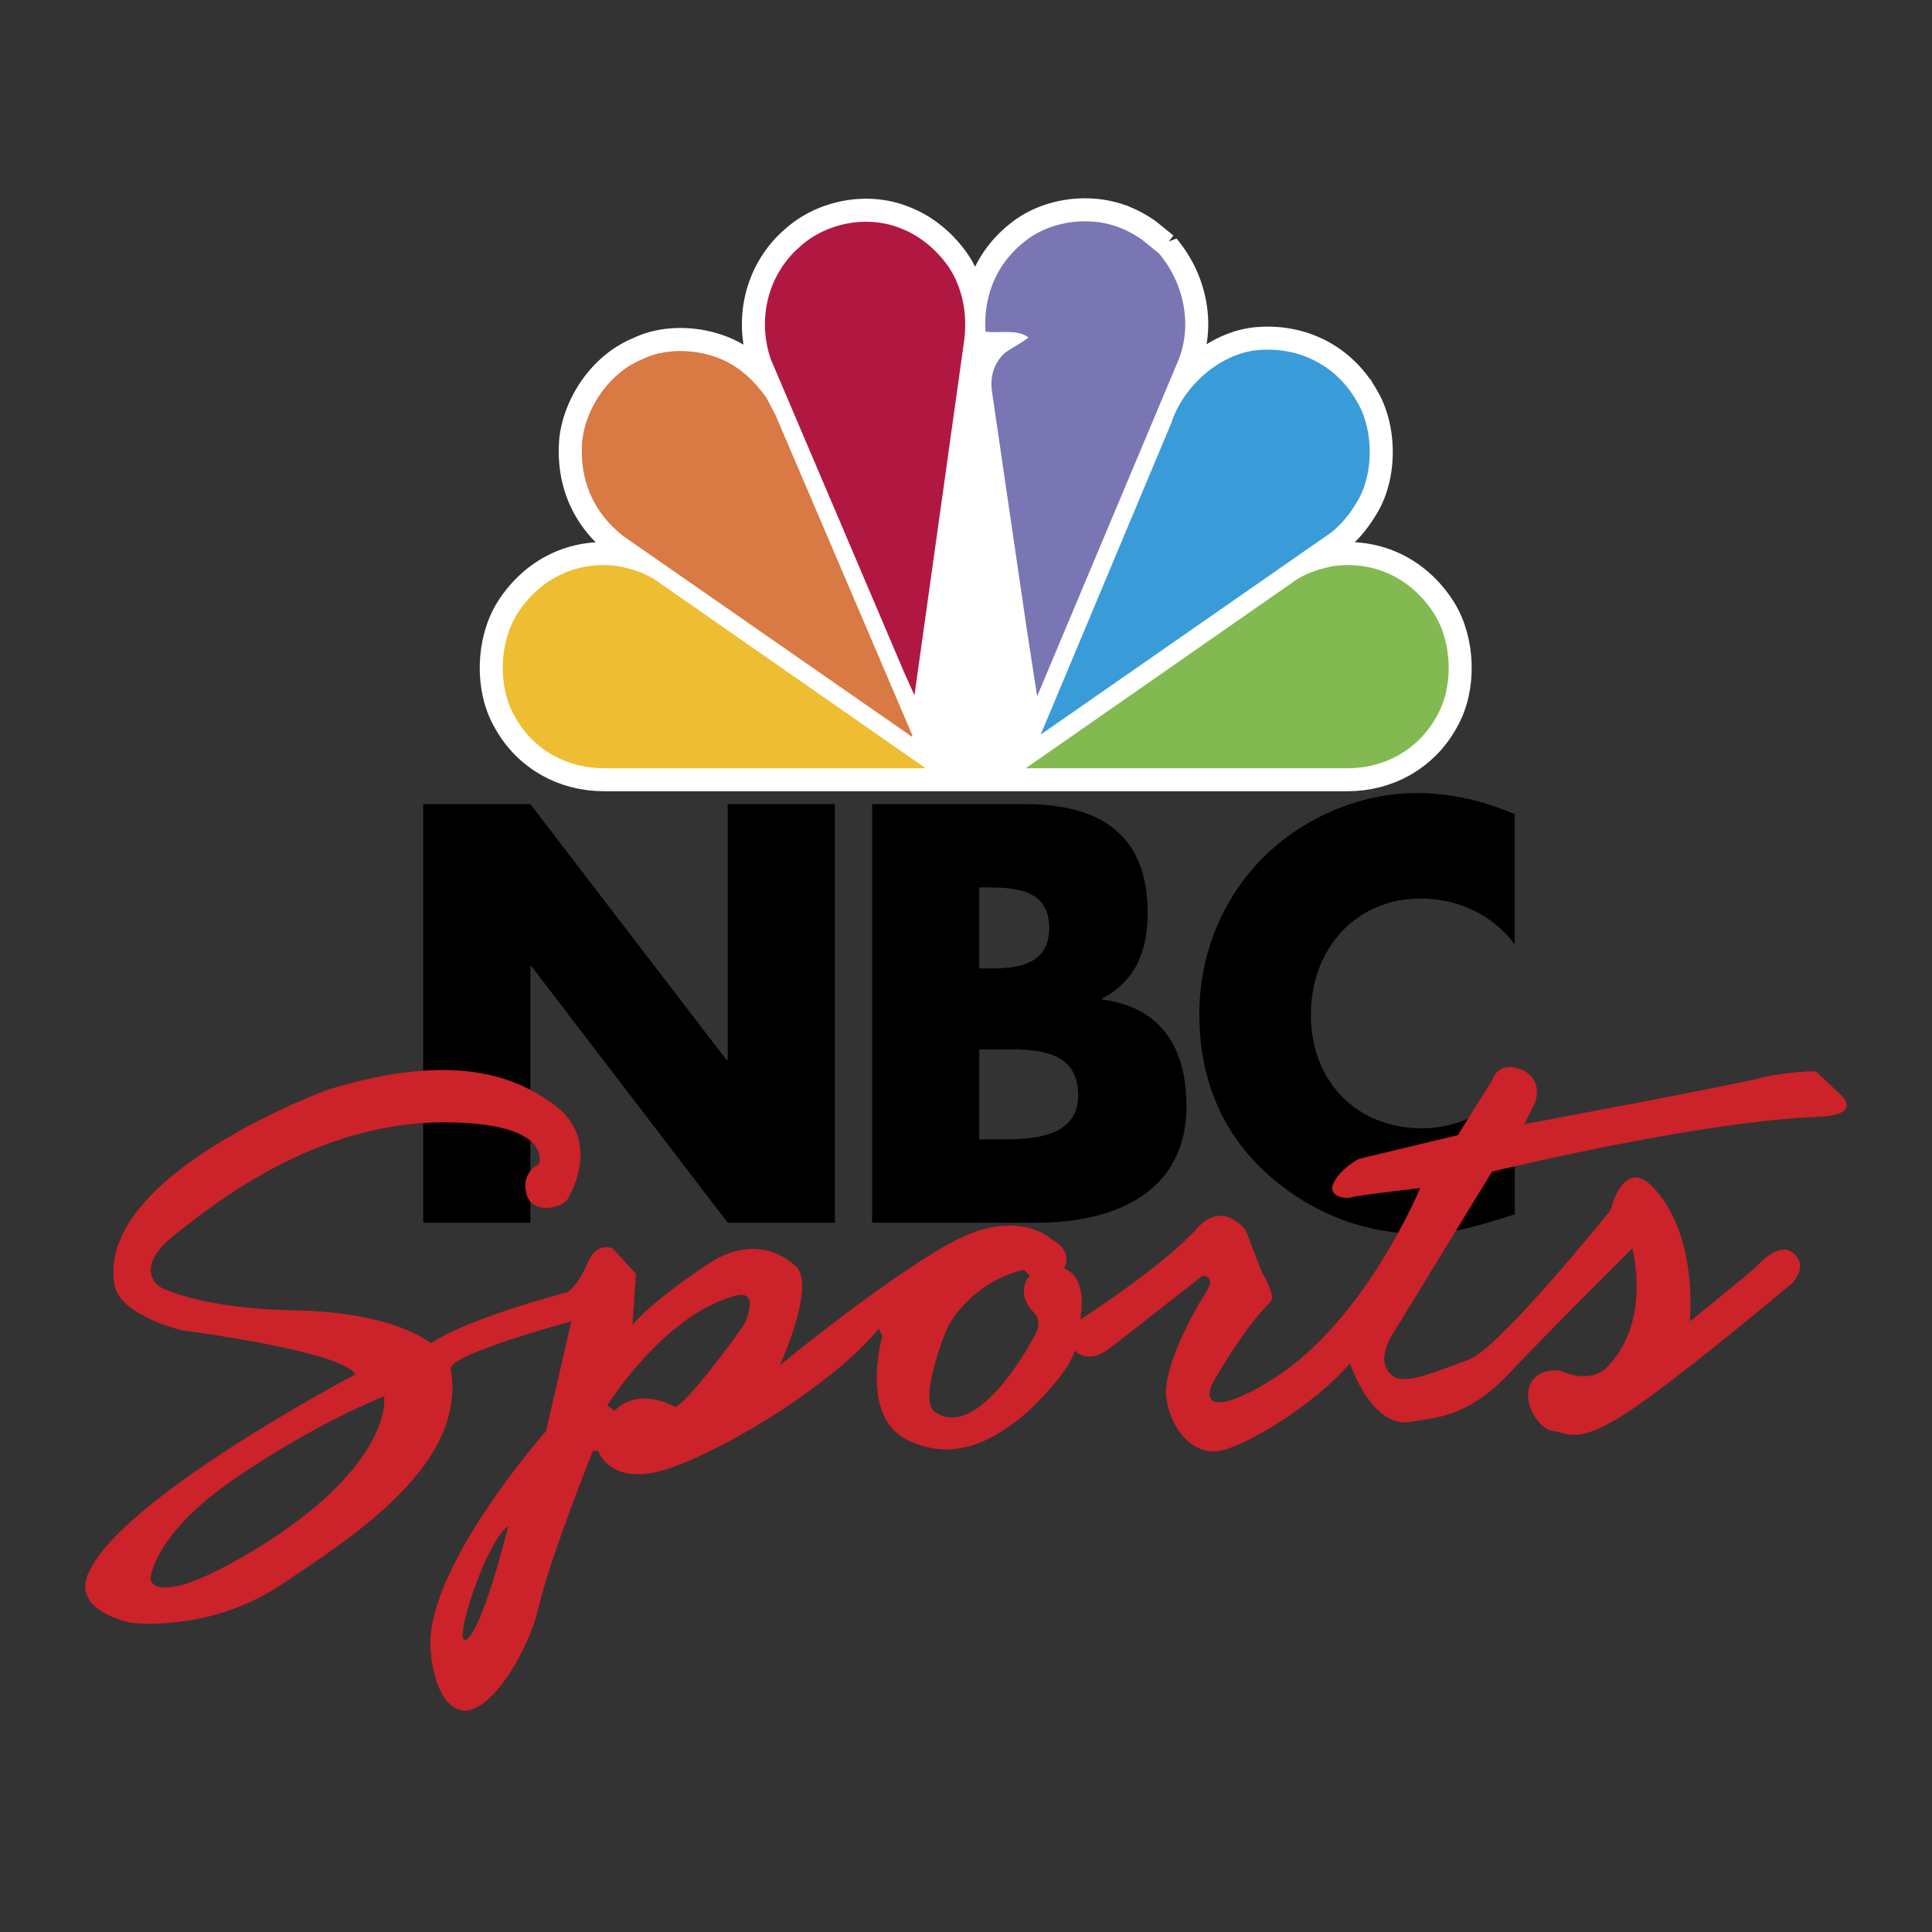 <svg xmlns="http://www.w3.org/2000/svg" width="2500" height="2500" viewBox="0 0 192.756 192.756"><rect x="0" y="0" width="192.756" height="192.756" fill="#333333" stroke="none"/><g fill-rule="evenodd" clip-rule="evenodd"><path fill="#fff" fill-opacity="0" d="M0 0h192.756v192.756H0V0z"/><path d="M115.629 25.284c2.383 2.819 3.373 6.892 1.992 10.53l-14.145 33.652-1.082-7.011-3.453-23.59c-.131-1.44.262-2.634 1.25-3.6.785-.588 1.643-.985 2.426-1.591-1.156-.872-2.873-.398-4.291-.587-.223-3.676 1.156-6.954 4.16-9.19 2.408-1.8 5.973-2.312 8.902-1.308a10.24 10.24 0 0 1 2.635 1.388l1.606 1.307zM94.875 26.985c1.176 1.971 1.623 4.358 1.343 6.821l-4.982 35.565-1.063-2.369-13.268-31.15c-1.381-3.999-.298-8.451 2.874-11.217 2.668-2.444 6.886-3.24 10.262-1.781 1.904.758 3.676 2.293 4.834 4.131zM135.402 40.097c1.68 2.804 1.699 7.257-.055 10.042-.635 1.08-1.492 2.16-2.539 2.994l-28.979 20.16 13.025-31.074c1.213-3.733 4.963-7.087 8.92-7.314 4.013-.246 7.632 1.63 9.628 5.192zM76.458 39.68l.895 1.687 13.659 31.965v.189L62.22 53.512c-3.079-2.388-4.479-5.761-4.124-9.645.429-3.335 2.78-6.727 5.971-8.015 2.836-1.421 6.904-.947 9.442.834 1.119.739 2.164 1.876 2.949 2.994z" fill="#fff" stroke="#fff" stroke-width="4.591" stroke-miterlimit="2.613"/><path d="M129.432 57.775c1.119-.682 2.371-1.061 3.658-1.308 4.086-.53 7.762 1.27 10.002 4.775 1.809 2.861 1.959 7.333.223 10.27-1.848 3.335-5.205 5.134-8.881 5.134H60.261c-3.676 0-7.035-1.799-8.882-5.134-1.735-2.937-1.586-7.409.224-10.27 2.239-3.505 5.916-5.305 10.002-4.775 1.288.247 2.538.625 3.657 1.308l2.735-10.125 15.802-13.181 7.901-4.298 12.416 1.433 14.957 19.485 10.359 6.686z" fill="#fff" stroke="#fff" stroke-width="4.591" stroke-miterlimit="2.613"/><path d="M115.629 25.284c2.383 2.819 3.373 6.892 1.992 10.53l-14.145 33.652-1.082-7.011-3.453-23.59c-.131-1.44.262-2.634 1.25-3.6.785-.588 1.643-.985 2.426-1.591-1.156-.872-2.873-.398-4.291-.587-.223-3.676 1.156-6.954 4.162-9.19 2.406-1.8 5.971-2.312 8.9-1.308a10.24 10.24 0 0 1 2.635 1.388l1.606 1.307z" fill="#7a76b4"/><path d="M94.875 26.985c1.176 1.971 1.623 4.358 1.343 6.821l-4.982 35.565-1.063-2.369-13.267-31.15c-1.381-3.999-.298-8.451 2.874-11.217 2.668-2.444 6.886-3.24 10.262-1.781 1.903.758 3.675 2.293 4.833 4.131z" fill="#b01842"/><path d="M135.402 40.097c1.68 2.804 1.699 7.257-.055 10.042-.635 1.08-1.492 2.16-2.539 2.994l-28.979 20.16 13.025-31.074c1.213-3.733 4.963-7.087 8.92-7.314 4.013-.246 7.632 1.63 9.628 5.192z" fill="#3a9bd9"/><path d="M76.458 39.68l.896 1.687 13.659 31.965v.189L62.22 53.512c-3.079-2.388-4.479-5.761-4.124-9.645.429-3.335 2.78-6.727 5.971-8.015 2.836-1.421 6.904-.947 9.442.834 1.119.739 2.164 1.876 2.949 2.994z" fill="#d97944"/><path d="M60.261 76.647c-3.676 0-7.035-1.799-8.882-5.134-1.735-2.937-1.586-7.409.224-10.27 2.24-3.505 5.916-5.305 10.002-4.775 1.288.247 2.538.625 3.657 1.308l27.094 18.872H60.261v-.001z" fill="#eebd31"/><path d="M134.434 76.647c3.676 0 7.033-1.799 8.881-5.134 1.736-2.937 1.586-7.409-.223-10.27-2.24-3.505-5.916-5.305-10.002-4.775-1.287.247-2.539.625-3.658 1.308l-27.094 18.872h32.096v-.001z" fill="#82ba51"/><path d="M151.129 94.242c-2.182-2.991-5.727-4.597-9.381-4.597-6.545 0-10.963 5.096-10.963 11.576 0 6.59 4.473 11.354 11.125 11.354 3.492 0 6.982-1.717 9.219-4.432v13.016c-3.545 1.107-6.109 1.939-9.436 1.939-5.727 0-11.182-2.217-15.436-6.148-4.527-4.154-6.6-9.582-6.6-15.785 0-5.704 2.127-11.187 6.053-15.286 4.037-4.209 9.873-6.757 15.654-6.757 3.438 0 6.6.775 9.764 2.104v13.016h.001zM42.223 80.229h10.691l19.58 25.533h.109V80.229h10.69v41.759h-10.69L53.022 96.402h-.108v25.586H42.223V80.229zM87.012 121.988V80.229h15.271c7.309 0 12.219 2.88 12.219 10.855 0 3.767-1.201 6.812-4.527 8.529v.111c5.891.775 8.398 4.818 8.398 10.635 0 8.75-7.363 11.629-14.889 11.629H87.012zm10.691-8.306h1.363c3.162 0 8.508.166 8.508-4.43 0-5.041-5.291-4.543-8.781-4.543h-1.09v8.973-17.059h1.199c2.836 0 5.781-.498 5.781-4.043 0-3.822-3.326-4.043-6.217-4.043h-.764V113.682h.001z"/><path d="M183.67 109.244l-2.514-2.369s-2.869 0-5.74.729-23.326 4.555-23.326 4.555l1.078-2.186s.896-2.369-1.436-3.279c-2.334-.912-2.871 1.092-2.871 1.092l-3.41 5.467-9.867 2.367s-1.795.912-2.512 2.369c-.719 1.457 1.256 1.641 1.793 1.457.539-.182 6.818-.91 6.818-.91s-5.359 13.084-14.533 18.947c-4.844 3.098-7.176 3.098-6.279.73 0 0 2.824-5.236 5.92-8.381.539-.547-.896-2.916-.896-2.916l-1.615-4.189s-2.268-3.074-4.844-.184c-3.41 3.826-11.662 9.109-11.662 9.109s.896-4.189-1.615-5.102c0 0 1.076-1.639-1.256-2.914 0 0-3.408-3.279-10.048.363-6.639 3.645-17.045 12.209-17.045 12.209s3.627-7.953 1.615-9.84c-2.333-2.186-5.562-2.369-8.613-.363-6.02 3.955-7.715 6.193-7.715 6.193l.359-5.102-2.333-2.551s-1.615-.729-2.512 1.459c-.897 2.186-1.974 2.914-1.974 2.914s-9.868 2.551-13.636 5.102c0 0-3.588-3.098-13.457-3.279s-13.636-2.369-13.636-2.369-2.691-1.822 1.435-5.102c4.127-3.279 14.169-11.295 26.914-11.295 11.124 0 9.509 4.189 9.509 4.189s-1.794.729-1.256 2.916c.538 2.186 3.588 1.457 4.126.547.538-.912 3.273-6.061-1.436-9.475-3.768-2.732-9.868-5.283-22.428-1.457 0 0-23.266 8.479-21.352 19.494.539 3.098 6.818 4.555 6.818 4.555s15.789 2.004 17.225 4.373c0 0-23.759 12.49-26.734 20.041-1.435 3.645 4.307 4.736 4.307 4.736s7.715 1.094 15.071-3.824c7.356-4.92 18.48-12.025 16.866-21.5-.245-1.436 12.021-4.736 12.021-4.736l-2.512 10.932s-12.56 14.211-11.483 22.227c0 0 .359 5.102 3.05 5.648s6.639-5.648 7.715-10.385 5.382-15.486 5.382-15.486h.539s1.256 3.826 7.356 1.639c6.1-2.186 16.327-8.562 20.634-13.846l.358.729s-2.333 8.018 2.512 10.385c4.844 2.369 8.792-.363 10.766-1.822 1.973-1.457 5.381-5.102 5.92-7.105 0 0 1.256 1.459 3.41-.182 2.152-1.641 9.33-7.287 9.33-7.287s1.434 0 .357 1.639c-1.076 1.641-4.484 7.652-3.947 10.75.539 3.098 2.691 5.467 5.203 5.102s9.51-4.555 13.098-8.746c0 0 2.154 6.559 6.102 5.83 2.184-.402 5.562-.363 9.689-4.736s12.379-12.572 12.379-12.572 1.994 7.268-2.512 11.844c-1.795 1.822-4.664.363-4.664.363s-2.334-.363-3.051 1.459c-.719 1.82.896 4.371 2.332 4.555 1.436.182 2.334 1.457 7.355-1.822 5.025-3.279 16.508-12.936 16.508-12.936s1.615-1.641.18-2.916-3.23.729-3.768 1.275c-.539.547-6.639 5.467-6.639 5.467s.91-8.732-3.768-13.482c-2.602-2.643-3.947 1.457-4.127 2.367 0 0-11.125 13.848-14.174 14.941-3.051 1.092-6.281 2.551-7.537 1.639-2.074-1.504.18-4.555.18-4.555l9.689-15.852s20.43-4.994 32.475-5.465c4.671-.182 2.339-2.186 2.339-2.186zM25.417 154.609c-10.227 6.195-10.406 2.916-10.406 2.916s.179-4.373 8.433-10.021 14.892-8.199 14.892-8.199v.547s.375 6.707-12.919 14.757zm21.172 8.928c-1.614 1.094 1.794-9.656 4.127-11.295 0 0-2.511 10.203-4.127 11.295zm27.631-31.338s-5.023 7.105-6.817 8.199c0 0-3.589-2.186-6.101.365l-.718-.547s5.591-8.996 12.739-10.932c2.692-.727.897 2.915.897 2.915zm28.887 1.276s-5.418 10.381-9.808 7.41c-1.794-1.215 1.196-8.381 1.196-8.381s2.153-4.494 7.655-5.83l.598.607s-1.635 1.617.479 3.764c.898.912-.12 2.43-.12 2.43z" fill="#cc2229"/></g></svg>
